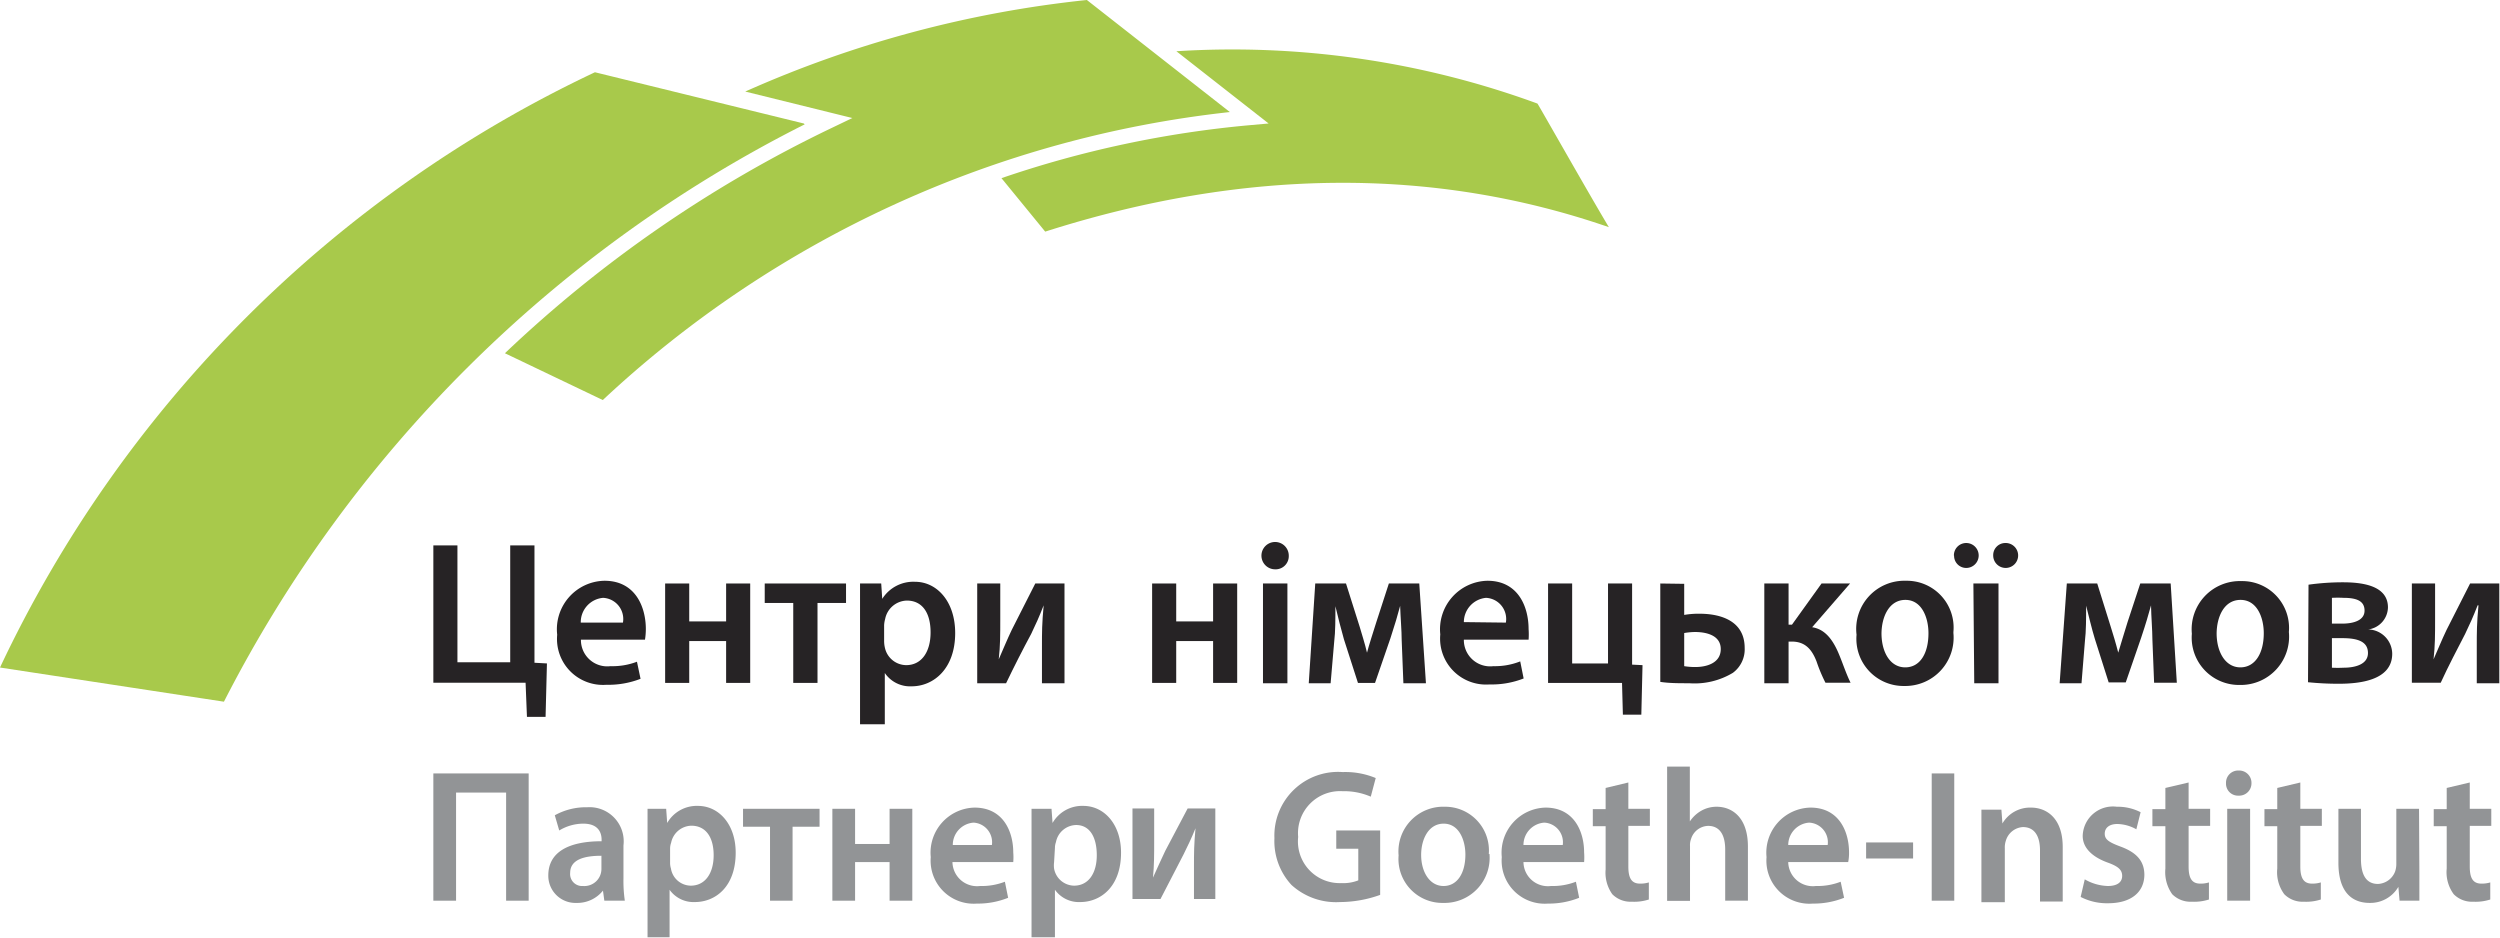 <svg id="_лой_1" data-name="—лой_1" xmlns="http://www.w3.org/2000/svg" viewBox="0 0 146.36 54.92" x="0px" y="0px"
	 width="146.36px" height="54.92px" enable-background="new 0 0 146.36 54.92"><defs><style>.cls-1{fill:#262325;}.cls-2{fill:#929496;}.cls-3{fill:#919395;}.cls-4{fill:#a8c94b;}</style></defs><title>SLZ Logo Ukr_changed [преобразованный] копия</title><polygon class="cls-1" points="26.78 31.93 26.78 38.77 29.87 38.77 29.87 31.93 31.29 31.93 31.29 38.8 32.02 38.84 31.94 41.97 30.85 41.97 30.77 39.97 25.37 39.97 25.37 31.93 26.78 31.93"/><path class="cls-1" d="M36.47,36.45A1.24,1.24,0,0,0,35.31,35,1.43,1.43,0,0,0,34,36.45Zm-2.46,1A1.54,1.54,0,0,0,35.74,39a4,4,0,0,0,1.55-.26l.21,1a5.21,5.21,0,0,1-2,.35,2.69,2.69,0,0,1-2.88-2.93A2.84,2.84,0,0,1,35.39,34c1.82,0,2.42,1.55,2.42,2.83a4,4,0,0,1-.05.62Z" transform="translate(0 0)"/><polygon class="cls-1" points="40.35 34.16 40.35 36.38 42.51 36.38 42.51 34.16 43.92 34.16 43.92 39.98 42.51 39.98 42.51 37.53 40.35 37.53 40.35 39.98 38.94 39.98 38.94 34.16 40.35 34.16"/><polygon class="cls-1" points="49.53 34.16 49.53 35.3 47.86 35.3 47.86 39.98 46.44 39.98 46.44 35.3 44.77 35.3 44.77 34.16 49.53 34.16"/><path class="cls-1" d="M51.76,37.54a1.75,1.75,0,0,0,.05.4,1.29,1.29,0,0,0,1.24,1c.9,0,1.43-.77,1.43-1.92s-.49-1.86-1.39-1.86a1.33,1.33,0,0,0-1.27,1.08,1.59,1.59,0,0,0-.06.37Zm-1.41-1.45c0-.76,0-1.38,0-1.93h1.24l.06.9h0a2.15,2.15,0,0,1,1.92-1c1.28,0,2.35,1.15,2.35,3,0,2.1-1.27,3.12-2.55,3.12a1.79,1.79,0,0,1-1.57-.78h0v3H50.35Z" transform="translate(0 0)"/><path class="cls-1" d="M58.56,34.16v2.09c0,.92,0,1.54-.09,2.35h0c.3-.68.47-1.11.76-1.72l1.38-2.72h1.71V40H61V37.9c0-.93,0-1.36.1-2.46h0c-.27.69-.46,1.11-.73,1.67C59.89,38,59.38,39,58.9,40H57.21V34.16Z" transform="translate(0 0)"/><polygon class="cls-1" points="68.86 34.16 68.86 36.38 71.02 36.38 71.02 34.16 72.43 34.16 72.43 39.98 71.02 39.98 71.02 37.53 68.86 37.53 68.86 39.98 67.45 39.98 67.45 34.16 68.86 34.16"/><path class="cls-1" d="M73.94,34.16h1.43V40H73.94Zm1.51-1.62a.77.77,0,0,1-.81.79.8.8,0,1,1,.81-.79" transform="translate(0 0)"/><path class="cls-1" d="M77,34.16H78.8l.8,2.53c.11.38.31,1,.43,1.52h0c.11-.42.35-1.17.54-1.77l.74-2.28h1.78L83.48,40H82.16l-.1-2.53c0-.54-.07-1.34-.09-2h0c-.18.67-.28,1-.57,1.9l-.9,2.61h-1l-.82-2.55c-.16-.55-.37-1.39-.5-1.94h0c0,.72,0,1.51-.07,2.07L77.9,40H76.62Z" transform="translate(0 0)"/><path class="cls-1" d="M88.16,36.45A1.24,1.24,0,0,0,87,35a1.43,1.43,0,0,0-1.3,1.42Zm-2.46,1A1.54,1.54,0,0,0,87.43,39,4,4,0,0,0,89,38.72l.2,1a5.12,5.12,0,0,1-2,.35,2.69,2.69,0,0,1-2.88-2.93A2.84,2.84,0,0,1,87.08,34c1.82,0,2.41,1.55,2.41,2.83a4.32,4.32,0,0,1,0,.62Z" transform="translate(0 0)"/><polygon class="cls-1" points="92.04 34.16 92.04 38.84 94.14 38.84 94.14 34.16 95.55 34.16 95.55 38.91 96.16 38.94 96.09 41.84 95.01 41.84 94.96 39.98 90.63 39.98 90.63 34.16 92.04 34.16"/><path class="cls-1" d="M98.6,39a3.86,3.86,0,0,0,.66.05c.65,0,1.48-.23,1.48-1.05s-.87-1-1.51-1a4,4,0,0,0-.63.06Zm0-4.82V36a4.91,4.91,0,0,1,.9-.07c1.29,0,2.64.45,2.64,2a1.71,1.71,0,0,1-.69,1.46A4.34,4.34,0,0,1,98.9,40c-.6,0-1.19,0-1.7-.08V34.16Z" transform="translate(0 0)"/><path class="cls-1" d="M104.71,34.16v2.41h.2l1.73-2.41h1.67l-2.22,2.56c.77.12,1.24.75,1.61,1.68.18.43.39,1.07.64,1.57h-1.47a9.07,9.07,0,0,1-.52-1.24c-.3-.78-.72-1.17-1.46-1.17h-.18V40h-1.42V34.16Z" transform="translate(0 0)"/><path class="cls-1" d="M110.15,37.07c0,1.13.52,2,1.39,2s1.36-.82,1.36-2c0-.91-.39-1.95-1.35-1.95s-1.4,1-1.4,2m4.21-.06a2.83,2.83,0,0,1-2.87,3.1,2.76,2.76,0,0,1-2.8-3A2.82,2.82,0,0,1,111.58,34a2.74,2.74,0,0,1,2.78,3" transform="translate(0 0)"/><path class="cls-1" d="M116.69,32.53a.71.71,0,0,1,.7-.74.73.73,0,1,1-.7.74m-1.16,1.63H117V40h-1.42Zm-1.14-1.63a.72.72,0,0,1,.72-.74.73.73,0,0,1,0,1.46.71.71,0,0,1-.71-.72" transform="translate(0 0)"/><path class="cls-1" d="M121,34.16h1.78l.79,2.53c.12.38.31,1,.44,1.52h0c.12-.42.36-1.17.54-1.77l.75-2.28h1.78l.36,5.81h-1.33l-.1-2.53c0-.54-.07-1.34-.08-2h0c-.19.67-.28,1-.58,1.9l-.9,2.61h-1l-.81-2.55c-.17-.55-.37-1.39-.51-1.94h0c0,.72,0,1.51-.07,2.07L121.86,40h-1.28Z" transform="translate(0 0)"/><path class="cls-1" d="M129.77,37.07c0,1.13.53,2,1.39,2s1.37-.82,1.37-2c0-.91-.39-1.95-1.36-1.95s-1.4,1-1.4,2M134,37a2.83,2.83,0,0,1-2.87,3.1,2.77,2.77,0,0,1-2.81-3,2.82,2.82,0,0,1,2.9-3.08A2.74,2.74,0,0,1,134,37" transform="translate(0 0)"/><path class="cls-1" d="M136.52,36.51h.59c.72,0,1.32-.21,1.32-.76S138,35,137.2,35a6.34,6.34,0,0,0-.68,0Zm0,2.58a6.77,6.77,0,0,0,.69,0c.64,0,1.42-.18,1.42-.86s-.62-.87-1.5-.87h-.61Zm-1.37-4.86a14.48,14.48,0,0,1,2-.14c1,0,2.65.13,2.65,1.47a1.33,1.33,0,0,1-1.15,1.29v0a1.44,1.44,0,0,1,1.4,1.42c0,1.6-2,1.76-3.15,1.76a17.64,17.64,0,0,1-1.78-.09Z" transform="translate(0 0)"/><path class="cls-1" d="M142.56,34.16v2.09c0,.92,0,1.54-.09,2.35h0c.3-.68.47-1.11.76-1.72l1.38-2.72h1.71V40H145V37.9c0-.93,0-1.36.1-2.46h-.05c-.27.69-.46,1.11-.73,1.67-.44.86-1,1.91-1.43,2.86h-1.69V34.16Z" transform="translate(0 0)"/><polygon class="cls-2" points="30.95 45.28 30.95 52.73 29.63 52.73 29.63 46.4 26.7 46.4 26.7 52.73 25.37 52.73 25.37 45.28 30.95 45.28"/><path class="cls-2" d="M35.21,50.1c-.94,0-1.83.19-1.83,1a.7.7,0,0,0,.75.77,1,1,0,0,0,1.08-1Zm.17,2.63-.08-.59h0a1.92,1.92,0,0,1-1.55.72,1.59,1.59,0,0,1-1.65-1.61c0-1.36,1.18-2,3.12-2v-.09c0-.35-.14-.94-1.07-.94a2.72,2.72,0,0,0-1.41.4l-.26-.89a3.76,3.76,0,0,1,1.9-.47A2,2,0,0,1,36.5,49.5v1.94a7.93,7.93,0,0,0,.08,1.29Z" transform="translate(0 0)"/><path class="cls-2" d="M39.23,50.48a1.14,1.14,0,0,0,.05.37,1.19,1.19,0,0,0,1.16,1c.84,0,1.34-.72,1.34-1.78s-.46-1.73-1.31-1.73a1.24,1.24,0,0,0-1.18,1,1,1,0,0,0-.06.34Zm-1.32-1.34c0-.71,0-1.28,0-1.79H39l.06.83h0a2,2,0,0,1,1.8-1c1.21,0,2.21,1.06,2.21,2.74,0,2-1.19,2.89-2.39,2.89a1.72,1.72,0,0,1-1.48-.72h0v2.78H37.91Z" transform="translate(0 0)"/><polygon class="cls-2" points="47.98 47.35 47.98 48.4 46.4 48.4 46.4 52.73 45.08 52.73 45.08 48.4 43.5 48.4 43.5 47.35 47.98 47.35"/><polygon class="cls-2" points="50.06 47.35 50.06 49.41 52.08 49.41 52.08 47.35 53.41 47.35 53.41 52.73 52.08 52.73 52.08 50.47 50.06 50.47 50.06 52.73 48.73 52.73 48.73 47.35 50.06 47.35"/><path class="cls-2" d="M58.07,49.47A1.15,1.15,0,0,0,57,48.16a1.31,1.31,0,0,0-1.22,1.31Zm-2.31,1a1.44,1.44,0,0,0,1.62,1.4,3.74,3.74,0,0,0,1.45-.25l.19.94a4.73,4.73,0,0,1-1.83.34,2.52,2.52,0,0,1-2.7-2.72,2.64,2.64,0,0,1,2.56-2.9c1.71,0,2.27,1.44,2.27,2.62a3.4,3.4,0,0,1,0,.57Z" transform="translate(0 0)"/><path class="cls-2" d="M61.71,50.48a1.5,1.5,0,0,0,0,.37,1.21,1.21,0,0,0,1.17,1c.84,0,1.33-.72,1.33-1.78S63.8,48.3,63,48.3a1.23,1.23,0,0,0-1.18,1,1,1,0,0,0-.06.34Zm-1.32-1.34c0-.71,0-1.28,0-1.79h1.17l.06.83h0a2,2,0,0,1,1.8-1c1.21,0,2.21,1.06,2.21,2.74,0,2-1.2,2.89-2.39,2.89a1.72,1.72,0,0,1-1.48-.72h0v2.78H60.39Z" transform="translate(0 0)"/><path class="cls-3" d="M67.57,47.33v1.9c0,.84,0,1.41-.07,2.15h0c.28-.62.45-1,.72-1.57l1.31-2.48h1.62v5.3H69.9V50.74c0-.85,0-1.24.09-2.25h0c-.26.64-.44,1-.7,1.53-.41.78-.89,1.74-1.35,2.61H66.3v-5.3Z" transform="translate(0 0)"/><path class="cls-2" d="M80.8,52.39a7,7,0,0,1-2.34.42,3.88,3.88,0,0,1-2.85-1,3.78,3.78,0,0,1-1-2.74,3.73,3.73,0,0,1,4-3.87,4.63,4.63,0,0,1,1.93.35l-.29,1.09a3.93,3.93,0,0,0-1.65-.32A2.46,2.46,0,0,0,76,49a2.44,2.44,0,0,0,2.52,2.7,2.39,2.39,0,0,0,1-.16V49.69H78.23V48.62H80.8Z" transform="translate(0 0)"/><path class="cls-2" d="M83.2,50.05c0,1,.5,1.82,1.31,1.82s1.28-.76,1.28-1.84c0-.84-.37-1.81-1.27-1.81s-1.32.93-1.32,1.83m4-.06a2.64,2.64,0,0,1-2.7,2.87,2.57,2.57,0,0,1-2.62-2.78,2.62,2.62,0,0,1,2.71-2.85A2.56,2.56,0,0,1,87.16,50" transform="translate(0 0)"/><path class="cls-2" d="M91.49,49.47a1.15,1.15,0,0,0-1.08-1.31,1.31,1.31,0,0,0-1.22,1.31Zm-2.3,1a1.43,1.43,0,0,0,1.61,1.4,3.76,3.76,0,0,0,1.46-.25l.19.94a4.77,4.77,0,0,1-1.83.34,2.52,2.52,0,0,1-2.7-2.72,2.64,2.64,0,0,1,2.56-2.9c1.7,0,2.26,1.44,2.26,2.62a3.65,3.65,0,0,1,0,.57Z" transform="translate(0 0)"/><path class="cls-2" d="M95.33,45.81v1.54h1.26v1H95.33v2.38c0,.65.17,1,.68,1a1.66,1.66,0,0,0,.52-.07l0,1a2.78,2.78,0,0,1-1,.13,1.5,1.5,0,0,1-1.14-.44A2.17,2.17,0,0,1,94,50.9V48.37h-.75v-1H94V46.13Z" transform="translate(0 0)"/><path class="cls-2" d="M97.6,44.88h1.33v3.21h0a2,2,0,0,1,.66-.62,1.81,1.81,0,0,1,.91-.24c.89,0,1.83.61,1.83,2.33v3.17H101v-3c0-.79-.28-1.38-1-1.38a1.08,1.08,0,0,0-1,.77,1,1,0,0,0-.06.41v3.21H97.6Z" transform="translate(0 0)"/><path class="cls-2" d="M107,49.47a1.15,1.15,0,0,0-1.09-1.31,1.32,1.32,0,0,0-1.22,1.31Zm-2.31,1a1.44,1.44,0,0,0,1.62,1.4,3.74,3.74,0,0,0,1.45-.25l.2.94a4.81,4.81,0,0,1-1.83.34,2.52,2.52,0,0,1-2.71-2.72,2.64,2.64,0,0,1,2.57-2.9c1.7,0,2.26,1.44,2.26,2.62a2.58,2.58,0,0,1-.05.57Z" transform="translate(0 0)"/><rect class="cls-2" x="109.25" y="49.32" width="2.75" height="0.94"/><rect class="cls-2" x="113.09" y="45.28" width="1.32" height="7.45"/><path class="cls-2" d="M116,49c0-.62,0-1.14,0-1.6h1.17l.06.81h0a1.87,1.87,0,0,1,1.67-.93c.91,0,1.86.61,1.86,2.31v3.19h-1.33v-3c0-.77-.28-1.36-1-1.36a1.11,1.11,0,0,0-1,.8,1.23,1.23,0,0,0-.06.44v3.16H116Z" transform="translate(0 0)"/><path class="cls-2" d="M122.05,51.48a2.86,2.86,0,0,0,1.35.39c.58,0,.84-.24.84-.59s-.22-.56-.87-.79c-1-.37-1.45-.94-1.44-1.57a1.77,1.77,0,0,1,2-1.69,2.94,2.94,0,0,1,1.39.32l-.25,1a2.37,2.37,0,0,0-1.11-.31c-.48,0-.74.23-.74.57s.25.5.92.75c.95.35,1.39.85,1.4,1.64,0,1-.74,1.68-2.13,1.68a3.35,3.35,0,0,1-1.6-.37Z" transform="translate(0 0)"/><path class="cls-2" d="M128.13,45.81v1.54h1.26v1h-1.26v2.38c0,.65.17,1,.68,1a1.59,1.59,0,0,0,.51-.07l0,1a2.82,2.82,0,0,1-1,.13,1.51,1.51,0,0,1-1.15-.44,2.23,2.23,0,0,1-.4-1.5V48.37h-.76v-1h.76V46.13Z" transform="translate(0 0)"/><path class="cls-2" d="M130.39,47.35h1.34v5.38h-1.34Zm1.42-1.5a.72.72,0,0,1-.76.73.7.7,0,0,1-.73-.73.71.71,0,0,1,.74-.74.72.72,0,0,1,.75.74" transform="translate(0 0)"/><path class="cls-2" d="M134.67,45.81v1.54h1.26v1h-1.26v2.38c0,.65.18,1,.68,1a1.66,1.66,0,0,0,.52-.07l0,1a2.78,2.78,0,0,1-1,.13,1.5,1.5,0,0,1-1.14-.44,2.17,2.17,0,0,1-.41-1.5V48.37h-.75v-1h.75V46.13Z" transform="translate(0 0)"/><path class="cls-2" d="M141.64,51.12c0,.64,0,1.17,0,1.61h-1.16l-.07-.81h0a1.9,1.9,0,0,1-1.68.94c-1,0-1.83-.59-1.83-2.35V47.35h1.32v2.93c0,.9.28,1.47,1,1.47a1.13,1.13,0,0,0,1-.73,1.37,1.37,0,0,0,.07-.42V47.35h1.33Z" transform="translate(0 0)"/><path class="cls-2" d="M144.59,45.81v1.54h1.26v1h-1.26v2.38c0,.65.17,1,.68,1a1.66,1.66,0,0,0,.52-.07l0,1a2.78,2.78,0,0,1-1,.13,1.5,1.5,0,0,1-1.14-.44,2.17,2.17,0,0,1-.41-1.5V48.37h-.76v-1h.76V46.13Z" transform="translate(0 0)"/><path class="cls-4" d="M90,6.06A51.93,51.93,0,0,0,68.87,3l5.4,4.23-1.12.1a62,62,0,0,0-14.52,3.1l2.56,3.13c11.68-3.73,22.77-3.8,33-.26-1-1.66-4-6.95-4.17-7.22" transform="translate(0 0)"/><path class="cls-4" d="M63.63,0a65.81,65.81,0,0,0-20,5.36L49.9,6.91l-1.25.6A74.34,74.34,0,0,0,29.56,20.68l5.73,2.74A63.87,63.87,0,0,1,72,6.56L63.63,0" transform="translate(0 0)"/><path class="cls-4" d="M47.06,7.23l-12.23-3A72.85,72.85,0,0,0,0,39.08l13.11,2a77.08,77.08,0,0,1,34-33.8" transform="translate(0 0)"/></svg>